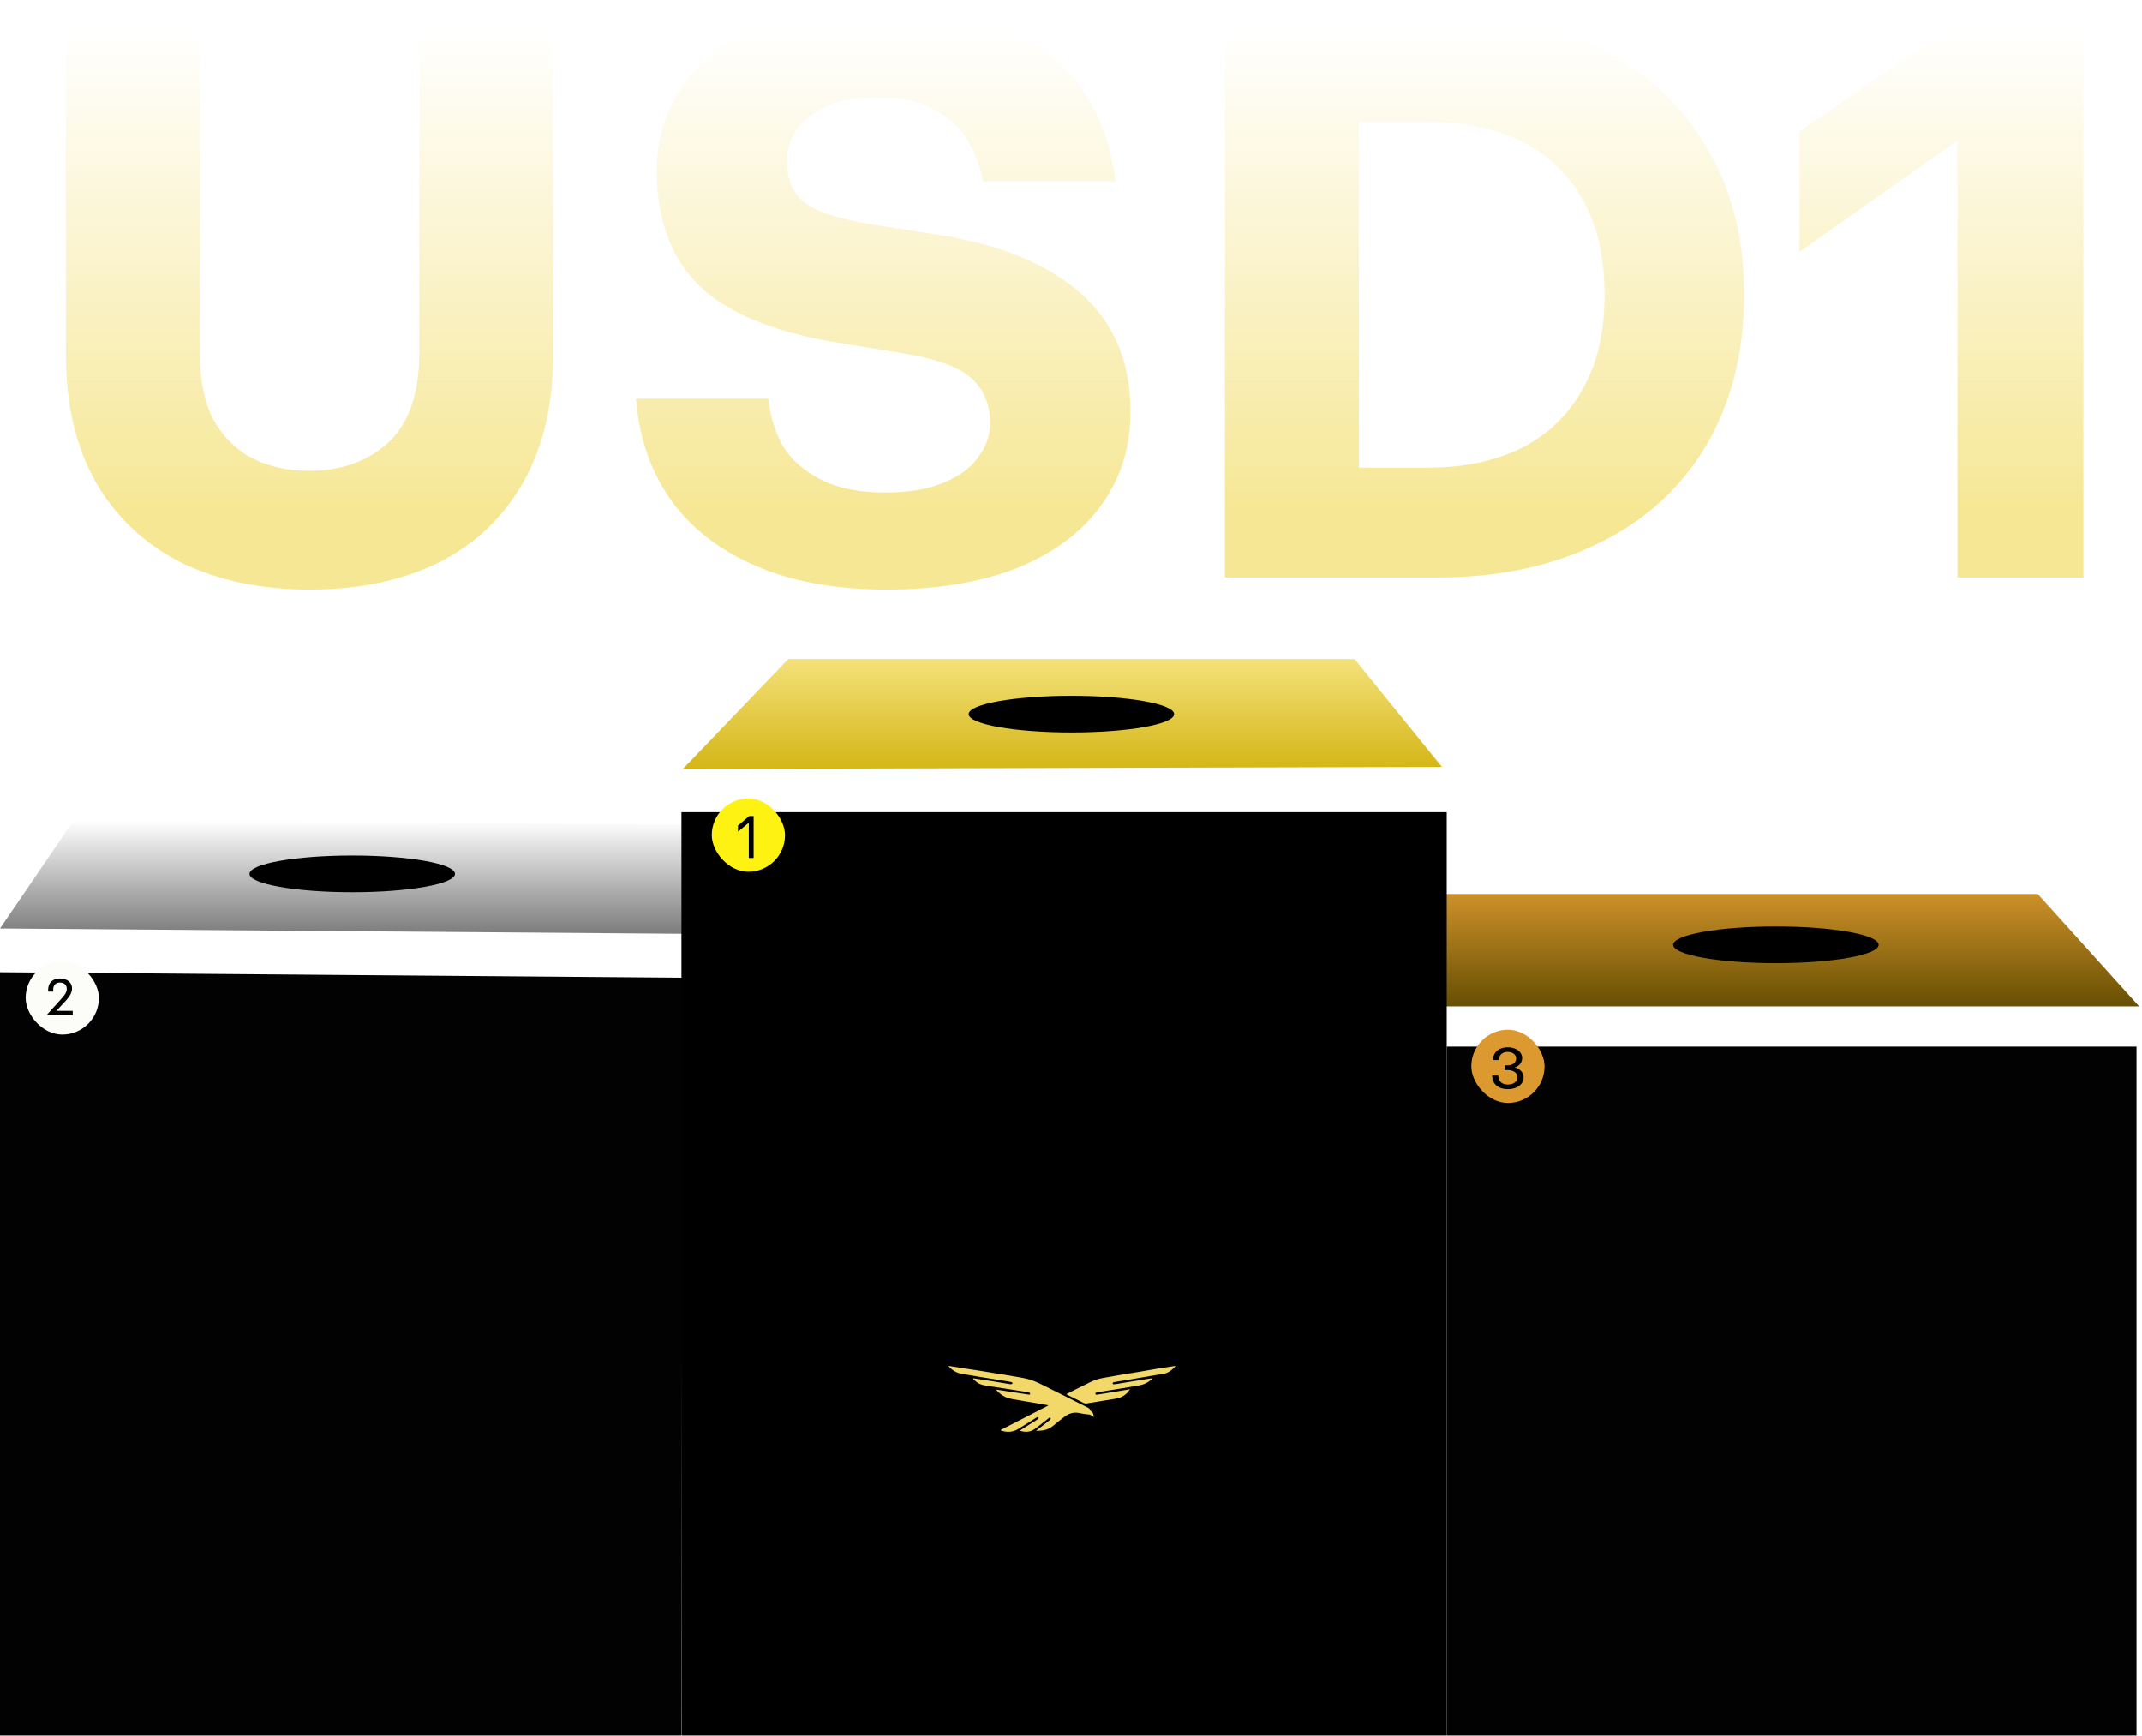 <svg width="585" height="474" viewBox="0 0 585 474" fill="none" xmlns="http://www.w3.org/2000/svg">
<path d="M84.649 161C71.436 161 59.819 158.59 49.8 153.771C39.781 148.806 31.94 141.505 26.277 131.867C20.759 122.229 18 110.546 18 96.819V3.286H54.592V96.6C54.592 104.048 55.899 110.181 58.512 115C61.271 119.673 64.829 123.105 69.185 125.295C73.686 127.486 78.769 128.581 84.431 128.581C93.144 128.581 100.331 126.025 105.994 120.914C111.657 115.657 114.489 107.552 114.489 96.6V3.286H151.081V96.819C151.081 110.546 148.322 122.229 142.804 131.867C137.286 141.505 129.518 148.806 119.499 153.771C109.479 158.59 97.863 161 84.649 161Z" fill="url(#paint0_linear_893_19846)"/>
<path d="M242.109 161C228.169 161 216.19 158.81 206.171 154.429C196.152 150.048 188.383 143.914 182.865 136.029C177.493 128.143 174.443 119.089 173.717 108.867H209.874C210.309 113.54 211.616 117.848 213.794 121.79C216.117 125.587 219.602 128.654 224.249 130.99C228.896 133.327 234.704 134.495 241.674 134.495C248.063 134.495 253.363 133.619 257.574 131.867C261.93 130.114 265.124 127.778 267.157 124.857C269.335 121.937 270.424 118.87 270.424 115.657C270.424 110.546 268.754 106.457 265.415 103.39C262.075 100.324 256.049 98.06 247.337 96.6L227.298 93.314C210.454 90.394 198.257 85.21 190.706 77.762C183.156 70.168 179.38 59.8 179.38 46.657C179.38 37.895 181.849 30.009 186.786 23C191.723 15.844 198.693 10.222 207.696 6.133C216.843 2.044 227.516 0 239.713 0C253.072 0 264.398 2.19 273.691 6.571C283.13 10.952 290.39 16.867 295.472 24.314C300.554 31.762 303.604 40.159 304.62 49.505H268.464C267.593 44.978 266.068 41.035 263.89 37.676C261.712 34.318 258.59 31.616 254.524 29.571C250.459 27.527 245.449 26.505 239.496 26.505C233.978 26.505 229.331 27.381 225.556 29.133C221.926 30.74 219.239 32.857 217.497 35.486C215.754 38.114 214.883 40.889 214.883 43.809C214.883 48.921 216.553 52.791 219.893 55.419C223.232 57.902 229.404 59.873 238.406 61.333L256.702 64.181C273.691 66.956 286.615 72.359 295.472 80.391C304.33 88.422 308.758 99.082 308.758 112.371C308.758 122.156 306.072 130.698 300.7 138C295.472 145.302 287.849 150.997 277.83 155.086C267.811 159.029 255.904 161 242.109 161Z" fill="url(#paint1_linear_893_19846)"/>
<path d="M334.543 3.286H391.827C408.09 3.286 422.61 6.352 435.388 12.486C448.312 18.619 458.331 27.527 465.446 39.209C472.706 50.746 476.336 64.473 476.336 80.391C476.336 96.308 472.851 110.108 465.882 121.79C458.912 133.473 449.038 142.381 436.26 148.514C423.627 154.648 409.034 157.714 392.48 157.714H334.543V3.286ZM390.084 127.705C399.668 127.705 408.09 125.952 415.35 122.448C422.61 118.797 428.201 113.467 432.121 106.457C436.187 99.448 438.22 90.832 438.22 80.609C438.22 70.095 436.187 61.333 432.121 54.324C428.201 47.314 422.61 42.057 415.35 38.552C408.235 35.048 399.958 33.295 390.52 33.295H371.135V127.705H390.084Z" fill="url(#paint2_linear_893_19846)"/>
<path d="M534.586 38.333L491.46 68.781V35.924L538.507 3.286H569V157.714H534.586V38.333Z" fill="url(#paint3_linear_893_19846)"/>
<path d="M186.388 225.094L20.092 224.092L0 253.553L186.388 255L186.388 225.094Z" fill="url(#paint4_linear_893_19846)"/>
<ellipse cx="96.2" cy="238.647" rx="28.058" ry="5.01" fill="black"/>
<g filter="url(#filter0_i_893_19846)">
<path d="M9.71556e-06 253.5L0 473.5H186L186.5 255L9.71556e-06 253.5Z" fill="#010201"/>
</g>
<path d="M556.533 244.134H394.821V274.822H584.215L556.533 244.134Z" fill="url(#paint5_linear_893_19846)"/>
<ellipse cx="485.009" cy="258.012" rx="28.058" ry="5.01" fill="black"/>
<g filter="url(#filter1_i_893_19846)">
<path d="M395.111 273.808V472.598L583.5 473V273.808H395.111Z" fill="#010201"/>
</g>
<path d="M369.944 180H215.273L186.5 210L393.819 209.461L369.944 180Z" fill="url(#paint6_linear_893_19846)"/>
<g filter="url(#filter2_i_893_19846)">
<path d="M186.111 473.5V209.808H395.111V473.5H186.111Z" fill="black"/>
</g>
<g clip-path="url(#clip0_893_19846)">
<path d="M298.628 386.956C298.429 386.797 298.248 386.614 298.027 386.491C297.816 386.373 297.566 386.258 297.33 386.248C296.408 386.215 295.52 386.03 294.622 385.853C293.243 385.583 291.985 385.983 290.908 386.753C289.755 387.577 288.672 388.486 287.584 389.384C286.751 390.071 285.79 390.476 284.7 390.627C284.241 390.69 283.775 390.709 283.313 390.741C283.234 390.746 283.153 390.721 282.988 390.7C283.225 390.515 283.401 390.376 283.58 390.238C284.648 389.404 285.716 388.57 286.784 387.736C286.813 387.714 286.86 387.696 286.868 387.668C286.906 387.522 287.007 387.334 286.946 387.238C286.831 387.055 286.63 387.109 286.464 387.24C285.937 387.655 285.405 388.067 284.875 388.479C284.125 389.065 283.395 389.676 282.615 390.228C281.386 391.101 280.026 391.189 278.49 390.686C279.086 390.305 279.609 389.97 280.134 389.638C281.233 388.943 282.331 388.244 283.437 387.558C283.657 387.422 283.743 387.243 283.614 387.061C283.469 386.855 283.26 386.982 283.091 387.089C281.383 388.16 279.701 389.264 277.963 390.29C276.604 391.093 275.109 391.186 273.58 390.709C273.477 390.676 273.384 390.622 273.215 390.546C277.6 388.294 281.926 386.07 286.255 383.846C286.25 383.817 286.247 383.786 286.243 383.757C285.595 383.642 284.947 383.525 284.297 383.412C283.312 383.24 282.325 383.066 281.338 382.896C280.399 382.736 279.453 382.61 278.523 382.417C277.159 382.134 275.73 382.089 274.464 381.436C273.571 380.975 272.817 380.378 272.168 379.658C272.148 379.635 272.15 379.595 272.127 379.506C272.459 379.546 272.761 379.572 273.061 379.619C274.077 379.775 275.091 379.944 276.109 380.101C277.236 380.276 278.366 380.442 279.495 380.615C279.966 380.686 280.435 380.766 280.906 380.835C281.121 380.867 281.366 380.84 281.344 380.595C281.331 380.459 281.138 380.26 280.989 380.228C280.479 380.113 279.952 380.061 279.432 379.98C278.343 379.81 277.253 379.637 276.165 379.464C275.385 379.341 274.607 379.215 273.827 379.096C273.035 378.974 272.241 378.865 271.449 378.74C270.619 378.61 269.796 378.45 268.964 378.332C267.703 378.156 266.721 377.554 265.908 376.679C265.844 376.61 265.784 376.538 265.747 376.381C266.158 376.44 266.568 376.496 266.977 376.559C268.301 376.764 269.626 376.967 270.949 377.18C272.21 377.383 273.47 377.602 274.731 377.811C275.2 377.889 275.669 377.983 276.143 378.02C276.28 378.029 276.431 377.861 276.575 377.776C276.479 377.658 276.404 377.463 276.286 377.437C275.662 377.301 275.029 377.205 274.398 377.102C273.321 376.924 272.245 376.75 271.169 376.576C270.142 376.411 269.113 376.255 268.086 376.087C267.06 375.92 266.037 375.745 265.01 375.573C264.244 375.444 263.48 375.315 262.715 375.182C261.404 374.958 260.317 374.368 259.424 373.463C259.3 373.336 259.185 373.202 259 373.001C259.329 373.048 259.566 373.076 259.801 373.114C261.062 373.317 262.323 373.527 263.586 373.725C264.85 373.922 266.117 374.104 267.381 374.3C268.347 374.45 269.311 374.61 270.277 374.767C271.328 374.938 272.378 375.113 273.429 375.286C274.728 375.499 276.028 375.705 277.324 375.929C278.323 376.101 279.326 376.262 280.311 376.488C281.893 376.851 283.346 377.505 284.771 378.228C287.039 379.379 289.326 380.499 291.602 381.635C293.449 382.558 295.291 383.489 297.135 384.417C297.42 384.561 297.644 384.746 297.713 385.067C297.738 385.176 297.847 385.298 297.954 385.358C298.606 385.727 298.641 386.327 298.719 386.914C298.688 386.928 298.659 386.94 298.629 386.954L298.628 386.956Z" fill="#F1D869"/>
<path d="M321 373C320.912 373.146 320.871 373.242 320.805 373.318C319.945 374.291 318.921 375.002 317.53 375.215C315.524 375.522 313.527 375.878 311.528 376.217C309.837 376.505 308.147 376.799 306.455 377.083C305.738 377.204 305.019 377.31 304.3 377.424C304.226 377.435 304.125 377.425 304.084 377.466C303.981 377.567 303.813 377.718 303.842 377.798C303.881 377.91 304.085 378.057 304.202 378.046C304.774 377.987 305.342 377.884 305.911 377.791C306.689 377.664 307.467 377.529 308.245 377.4C309.284 377.229 310.324 377.058 311.363 376.891C312.166 376.763 312.972 376.638 313.776 376.51C314.089 376.461 314.401 376.408 314.731 376.4C314.287 376.949 313.72 377.333 313.105 377.671C312.142 378.2 311.063 378.353 309.988 378.532C308.703 378.747 307.42 378.971 306.135 379.181C305.159 379.342 304.178 379.487 303.2 379.644C302.173 379.808 301.147 379.974 300.122 380.143C299.863 380.185 299.592 380.208 299.356 380.304C299.245 380.349 299.139 380.549 299.155 380.665C299.165 380.749 299.391 380.888 299.5 380.873C300.394 380.749 301.283 380.598 302.173 380.452C303.212 380.283 304.249 380.113 305.286 379.939C306.288 379.773 307.289 379.602 308.289 379.433C308.373 379.419 308.456 379.411 308.607 379.391C308.109 380.217 307.464 380.826 306.657 381.297C305.841 381.774 304.916 381.928 303.99 382.079C302.976 382.245 301.961 382.407 300.945 382.572C299.931 382.738 298.918 382.903 297.904 383.068C297.595 383.119 297.277 383.14 296.978 383.223C296.575 383.333 296.239 383.277 295.868 383.085C294.507 382.383 293.125 381.713 291.753 381.03C291.591 380.948 291.438 380.852 291.216 380.724C291.779 380.437 292.28 380.178 292.784 379.925C294.454 379.09 296.119 378.249 297.797 377.428C298.933 376.872 300.132 376.479 301.406 376.272C303.05 376.003 304.685 375.686 306.327 375.407C307.97 375.129 309.619 374.879 311.261 374.603C312.681 374.365 314.094 374.097 315.514 373.863C317.108 373.601 318.708 373.362 320.305 373.112C320.511 373.08 320.717 373.042 320.997 372.994L321 373Z" fill="#F1D869"/>
</g>
<ellipse cx="292.609" cy="195.031" rx="28.058" ry="5.01" fill="black"/>
<rect x="7.004" y="262.525" width="20" height="20" rx="10" fill="#FCFCF9"/>
<path d="M17.125 272.32C17.392 272.005 17.604 271.727 17.761 271.486C17.919 271.236 18.037 270.996 18.116 270.764C18.195 270.523 18.235 270.273 18.235 270.014C18.235 269.699 18.166 269.417 18.028 269.167C17.89 268.908 17.678 268.704 17.392 268.556C17.116 268.398 16.77 268.32 16.357 268.32C15.666 268.32 15.168 268.551 14.863 269.014C14.567 269.468 14.463 270.06 14.552 270.792H13.162C13.103 270.06 13.192 269.426 13.428 268.889C13.665 268.352 14.035 267.94 14.537 267.653C15.04 267.357 15.652 267.208 16.371 267.208C17.091 267.208 17.697 267.338 18.19 267.597C18.693 267.847 19.063 268.176 19.299 268.583C19.546 268.991 19.669 269.431 19.669 269.903C19.669 270.329 19.59 270.736 19.433 271.125C19.275 271.514 19.063 271.889 18.797 272.25C18.54 272.611 18.205 273.019 17.791 273.472L17.658 273.611L15.395 276.042H19.861V277.208H12.719L16.8 272.695L17.125 272.32Z" fill="black"/>
<rect x="401.825" y="281.2" width="20" height="20" rx="10" fill="#DB992F"/>
<path d="M411.819 297.43C410.866 297.43 410.061 297.258 409.406 296.915C408.751 296.572 408.269 296.12 407.959 295.559C407.648 294.987 407.51 294.368 407.545 293.703H409.2C409.188 294.202 409.286 294.639 409.493 295.013C409.699 295.387 409.998 295.673 410.389 295.87C410.791 296.068 411.268 296.167 411.819 296.167C412.325 296.167 412.773 296.083 413.164 295.917C413.566 295.74 413.876 295.507 414.095 295.216C414.324 294.914 414.439 294.571 414.439 294.187C414.439 293.833 414.336 293.506 414.129 293.204C413.922 292.903 413.612 292.664 413.198 292.487C412.785 292.31 412.273 292.222 411.664 292.222H410.923V290.912H411.664C412.193 290.912 412.635 290.829 412.991 290.663C413.348 290.497 413.612 290.273 413.784 289.992C413.968 289.701 414.06 289.379 414.06 289.026C414.06 288.693 413.962 288.392 413.767 288.121C413.583 287.851 413.313 287.638 412.957 287.482C412.612 287.326 412.21 287.248 411.75 287.248C411.061 287.248 410.492 287.435 410.044 287.81C409.607 288.184 409.383 288.74 409.372 289.478H407.734C407.734 288.792 407.901 288.189 408.234 287.669C408.568 287.139 409.033 286.729 409.63 286.438C410.239 286.146 410.946 286.001 411.75 286.001C412.555 286.001 413.256 286.136 413.853 286.406C414.462 286.666 414.922 287.02 415.232 287.467C415.554 287.914 415.715 288.397 415.715 288.917C415.715 289.509 415.531 290.039 415.163 290.507C414.795 290.975 414.307 291.297 413.698 291.474C414.411 291.681 414.991 292.03 415.439 292.518C415.887 292.996 416.111 293.573 416.111 294.249C416.111 294.841 415.927 295.382 415.56 295.87C415.203 296.349 414.698 296.728 414.043 297.009C413.399 297.289 412.658 297.43 411.819 297.43Z" fill="black"/>
<rect x="194.392" y="218.067" width="20" height="20" rx="10" fill="#FDF212"/>
<path d="M204.502 224.667L201.535 227.147V225.461L204.616 222.868H205.82V234.296H204.502V224.667Z" fill="black"/>
<defs>
<filter id="filter0_i_893_19846" x="0" y="253.5" width="186.5" height="232" filterUnits="userSpaceOnUse" color-interpolation-filters="sRGB">
<feFlood flood-opacity="0" result="BackgroundImageFix"/>
<feBlend mode="normal" in="SourceGraphic" in2="BackgroundImageFix" result="shape"/>
<feColorMatrix in="SourceAlpha" type="matrix" values="0 0 0 0 0 0 0 0 0 0 0 0 0 0 0 0 0 0 127 0" result="hardAlpha"/>
<feOffset dy="12"/>
<feGaussianBlur stdDeviation="20"/>
<feComposite in2="hardAlpha" operator="arithmetic" k2="-1" k3="1"/>
<feColorMatrix type="matrix" values="0 0 0 0 0.469 0 0 0 0 0.469 0 0 0 0 0.469 0 0 0 1 0"/>
<feBlend mode="normal" in2="shape" result="effect1_innerShadow_893_19846"/>
</filter>
<filter id="filter1_i_893_19846" x="395.111" y="273.808" width="188.389" height="211.192" filterUnits="userSpaceOnUse" color-interpolation-filters="sRGB">
<feFlood flood-opacity="0" result="BackgroundImageFix"/>
<feBlend mode="normal" in="SourceGraphic" in2="BackgroundImageFix" result="shape"/>
<feColorMatrix in="SourceAlpha" type="matrix" values="0 0 0 0 0 0 0 0 0 0 0 0 0 0 0 0 0 0 127 0" result="hardAlpha"/>
<feOffset dy="12"/>
<feGaussianBlur stdDeviation="20"/>
<feComposite in2="hardAlpha" operator="arithmetic" k2="-1" k3="1"/>
<feColorMatrix type="matrix" values="0 0 0 0 0.404 0 0 0 0 0.263 0 0 0 0 0.009 0 0 0 1 0"/>
<feBlend mode="normal" in2="shape" result="effect1_innerShadow_893_19846"/>
</filter>
<filter id="filter2_i_893_19846" x="186.111" y="209.808" width="209" height="275.692" filterUnits="userSpaceOnUse" color-interpolation-filters="sRGB">
<feFlood flood-opacity="0" result="BackgroundImageFix"/>
<feBlend mode="normal" in="SourceGraphic" in2="BackgroundImageFix" result="shape"/>
<feColorMatrix in="SourceAlpha" type="matrix" values="0 0 0 0 0 0 0 0 0 0 0 0 0 0 0 0 0 0 127 0" result="hardAlpha"/>
<feOffset dy="12"/>
<feGaussianBlur stdDeviation="20"/>
<feComposite in2="hardAlpha" operator="arithmetic" k2="-1" k3="1"/>
<feColorMatrix type="matrix" values="0 0 0 0 0.612 0 0 0 0 0.527 0 0 0 0 0.064 0 0 0 1 0"/>
<feBlend mode="normal" in2="shape" result="effect1_innerShadow_893_19846"/>
</filter>
<linearGradient id="paint0_linear_893_19846" x1="347.57" y1="139.96" x2="347.57" y2="8.564" gradientUnits="userSpaceOnUse">
<stop stop-color="#F4E17A" stop-opacity="0.8"/>
<stop offset="1" stop-color="#F4E17A" stop-opacity="0"/>
</linearGradient>
<linearGradient id="paint1_linear_893_19846" x1="347.57" y1="139.96" x2="347.57" y2="8.564" gradientUnits="userSpaceOnUse">
<stop stop-color="#F4E17A" stop-opacity="0.8"/>
<stop offset="1" stop-color="#F4E17A" stop-opacity="0"/>
</linearGradient>
<linearGradient id="paint2_linear_893_19846" x1="347.57" y1="139.96" x2="347.57" y2="8.564" gradientUnits="userSpaceOnUse">
<stop stop-color="#F4E17A" stop-opacity="0.8"/>
<stop offset="1" stop-color="#F4E17A" stop-opacity="0"/>
</linearGradient>
<linearGradient id="paint3_linear_893_19846" x1="347.57" y1="139.96" x2="347.57" y2="8.564" gradientUnits="userSpaceOnUse">
<stop stop-color="#F4E17A" stop-opacity="0.8"/>
<stop offset="1" stop-color="#F4E17A" stop-opacity="0"/>
</linearGradient>
<linearGradient id="paint4_linear_893_19846" x1="94.196" y1="224.092" x2="94.196" y2="254.155" gradientUnits="userSpaceOnUse">
<stop stop-color="white"/>
<stop offset="1" stop-color="#7F7F7F"/>
</linearGradient>
<linearGradient id="paint5_linear_893_19846" x1="489.017" y1="240.125" x2="489.017" y2="274.196" gradientUnits="userSpaceOnUse">
<stop stop-color="#DB992F"/>
<stop offset="1" stop-color="#695003"/>
</linearGradient>
<linearGradient id="paint6_linear_893_19846" x1="290.604" y1="180" x2="290.604" y2="210.063" gradientUnits="userSpaceOnUse">
<stop stop-color="#F4E17A"/>
<stop offset="1" stop-color="#D4B616"/>
</linearGradient>
<clipPath id="clip0_893_19846">
<rect width="62" height="18" fill="white" transform="translate(259 373)"/>
</clipPath>
</defs>
</svg>
